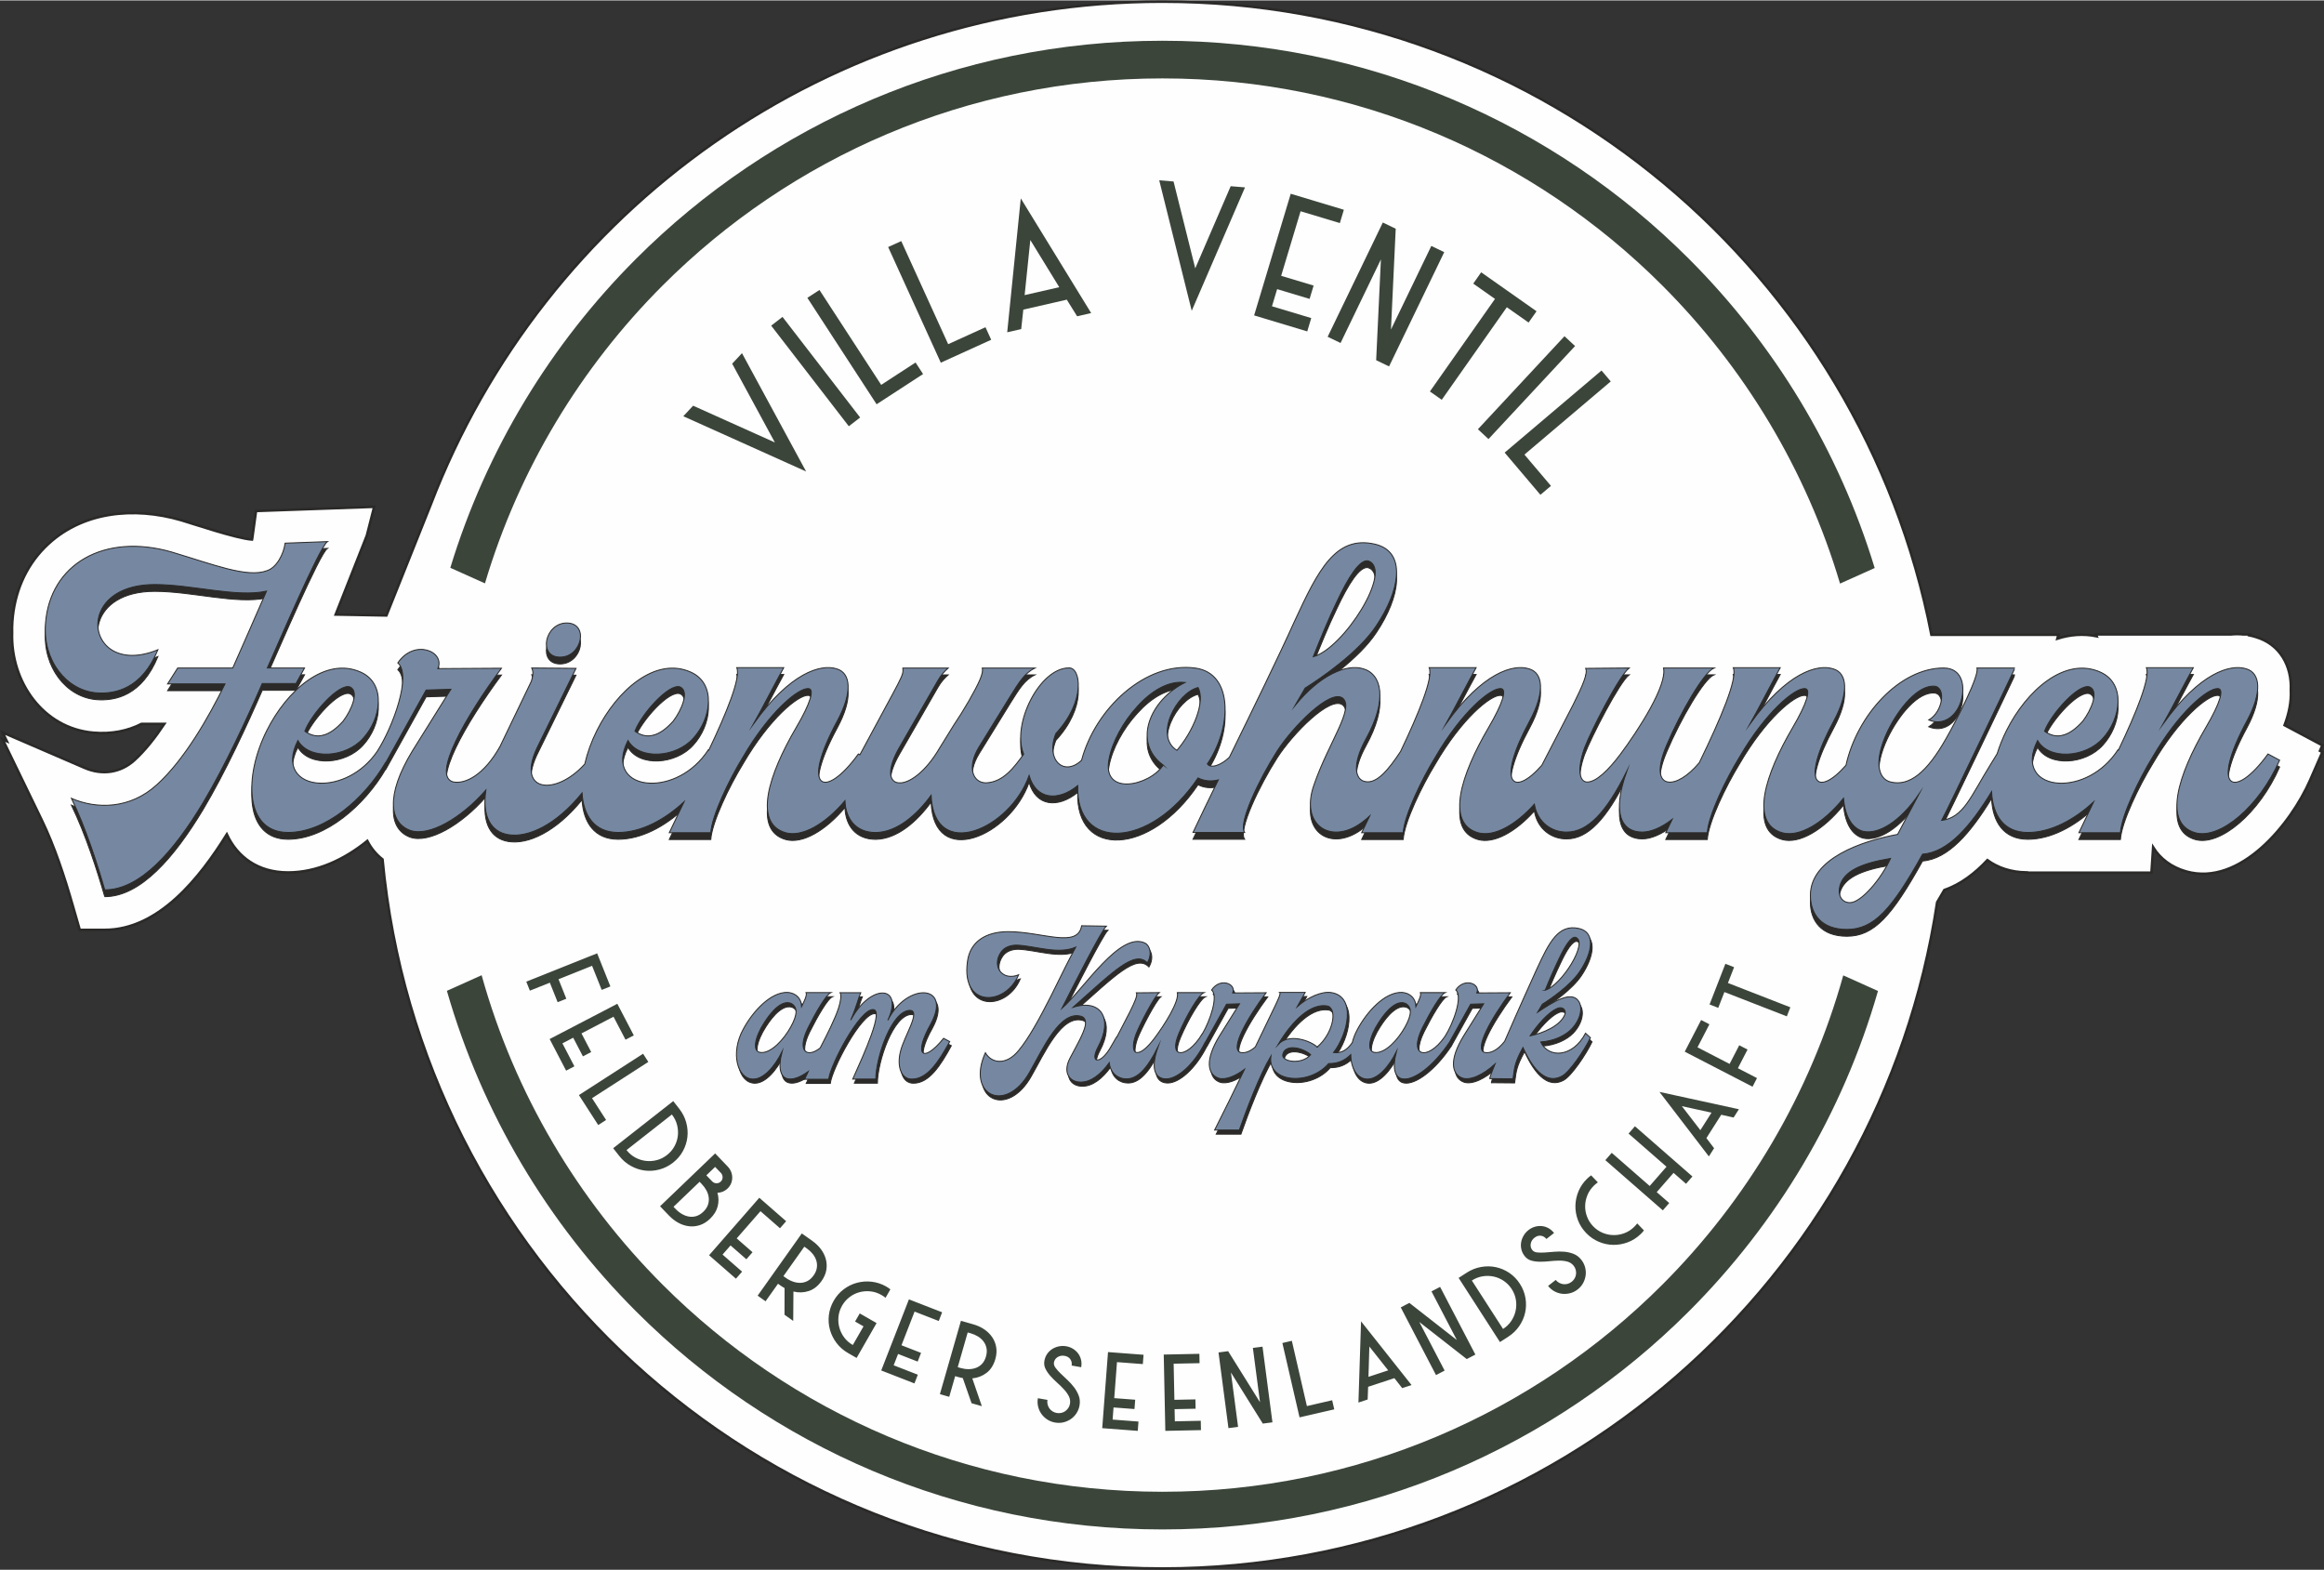 <?xml version="1.0" encoding="UTF-8"?>
<!DOCTYPE svg PUBLIC "-//W3C//DTD SVG 1.1//EN" "http://www.w3.org/Graphics/SVG/1.1/DTD/svg11.dtd">
<svg xmlns="http://www.w3.org/2000/svg" xmlns:xlink="http://www.w3.org/1999/xlink" xmlns:xodm="http://www.corel.com/coreldraw/odm/2003" xml:space="preserve" width="296" height="200" version="1.1" style="shape-rendering:geometricPrecision; text-rendering:geometricPrecision; image-rendering:optimizeQuality; fill-rule:evenodd; clip-rule:evenodd" viewBox="0 0 2165.07 1462.11">
 <rect x="0" y="0" width="2165.07" height="1462.11" fill="#333333" stroke="none"/>
 <defs>
  <style type="text/css">
   <![CDATA[
    .str0 {stroke:#2B2A29;stroke-width:2.36;stroke-miterlimit:22.926}
    .str1 {stroke:#2B2A29;stroke-width:0.9;stroke-miterlimit:22.926}
    .fil2 {fill:none}
    .fil0 {fill:#FEFEFE}
    .fil3 {fill:#3B453A}
    .fil4 {fill:#2B2A29;fill-rule:nonzero}
    .fil5 {fill:#7688A1;fill-rule:nonzero}
    .fil1 {fill:#3B453A;fill-rule:nonzero}
   ]]>
  </style>
 </defs>
 <g id="Ebene_x0020_1">
  <path class="fil0 str0" d="M1082.94 1.18c355.2,0 651.08,253.74 716.4,589.84l118.3 0 -0.98 3.6c11.64,-3.72 23.95,-4.81 36.59,-2.26l-0.71 -1.65 125.49 0c4.02,-0.41 8.08,-0.43 12.16,0l5.75 0 -0.45 0.82c1.95,0.39 3.9,0.9 5.85,1.51 22.81,6.68 33.88,27.18 32.83,49.63 0.58,10.97 -1.88,22.1 -5.83,32.57l35.21 18.77 -2.24 5.13 2.23 1.19 -11.47 26.24c-17.52,40.09 -64.84,99.25 -115.37,84.95 -14,-3.96 -24.24,-11.97 -30.8,-22.46l-1.57 23.63 -116.71 0 0.12 -0.25c-14.41,-0.25 -26.57,-4.41 -36.26,-11.45 -11.48,12.26 -24.75,22.51 -40.11,27.85 -2.16,3.79 -4.38,7.62 -6.69,11.43 -52.71,351.29 -355.75,620.66 -721.74,620.66 -379.74,0 -691.7,-290.01 -726.58,-660.63 -6.02,-4.72 -10.75,-10.57 -14.17,-17.2 -21.5,17.42 -47.02,29.36 -73.79,29.36 -28.19,0 -47.3,-14.47 -57.08,-35.51 -24.91,40.08 -63.31,88.99 -113.73,88.99l-23.3 0 -6.43 -22.39c-7.7,-26.77 -16.95,-55.17 -29.13,-80.28l-36.26 -74.82 3.91 1.69 -3.93 -8.11 76.4 33c16.15,6.98 33.22,4.78 46.38,-7.16 9.87,-8.95 19.31,-20.96 27.89,-33.82l-21.25 0c-12.97,6.61 -28.01,9.65 -44.88,8.2 -47.02,-4.04 -77.08,-47.68 -75.71,-92.94 -0.11,-3.59 -0.03,-7.18 0.23,-10.76 1.87,-26.15 11.83,-50.58 30.5,-69.23 33.57,-33.54 83.07,-37.85 126.8,-25.04 9.99,2.92 51.45,17.03 65.99,18.02 0.08,-0.33 0.15,-0.62 0.18,-0.87l3.55 -25.74 110.1 -3.9 -6.85 26.78 -29.04 73.59 47.27 0.86 41.29 -103.29c105.11,-274.01 370.64,-468.55 681.64,-468.55z"/>
  <path class="fil1" d="M556.31 887.8l0 0 12.32 30.83 -8.08 3.23 -8.97 -22.44 -31.25 12.5 7.26 18.18 -8.08 3.23 -7.27 -18.18 -18.6 7.43 -3.36 -8.4 66.03 -26.38zm18.8 47.01l0 0 15.34 29.45 -7.71 4.02 -11.17 -21.43 -29.85 15.56 9.05 17.36 -7.72 4.02 -9.05 -17.36 -10.05 5.24 11.16 21.42 -7.71 4.02 -15.34 -29.45 63.05 -32.85zm28.88 54.15l0 0 -52.45 33.8 13.09 20.3 -7.32 4.72 -17.98 -27.91 59.77 -38.52 4.89 7.61zm23.2 36.52l5.58 7.11c3.06,3.91 5.23,8.15 6.5,12.73 1.26,4.59 1.64,9.15 1.12,13.68 -0.52,4.53 -1.9,8.86 -4.14,12.99 -2.24,4.14 -5.31,7.73 -9.21,10.8 -3.91,3.06 -8.15,5.2 -12.72,6.41 -4.58,1.22 -9.13,1.54 -13.66,0.96 -4.52,-0.57 -8.86,-2.02 -13.01,-4.34 -4.15,-2.32 -7.76,-5.44 -10.82,-9.34l-5.58 -7.11 55.94 -43.89zm-43.51 45.63c2.31,2.94 5.02,5.25 8.13,6.94 3.11,1.68 6.39,2.72 9.82,3.14 3.43,0.41 6.85,0.17 10.28,-0.72 3.42,-0.89 6.6,-2.49 9.54,-4.8 2.89,-2.26 5.18,-4.96 6.89,-8.1 1.72,-3.14 2.76,-6.41 3.15,-9.81 0.38,-3.41 0.13,-6.82 -0.77,-10.25 -0.89,-3.42 -2.49,-6.6 -4.8,-9.55l-42.24 33.15zm31.24 52.34l51.32 -49.22 11.65 12.15c1.42,1.49 2.49,3.13 3.21,4.93 0.72,1.79 1.07,3.62 1.06,5.48 -0.01,1.86 -0.37,3.67 -1.08,5.41 -0.71,1.74 -1.81,3.32 -3.3,4.75 -2.64,2.53 -5.78,3.84 -9.4,3.93 1.21,4.23 1.29,8.45 0.23,12.64 -1.06,4.18 -3.44,8.05 -7.13,11.59 -2.97,2.85 -6.13,4.82 -9.48,5.91 -3.34,1.09 -6.71,1.44 -10.1,1.05 -3.39,-0.4 -6.68,-1.45 -9.85,-3.16 -3.18,-1.72 -6.11,-3.98 -8.81,-6.79l-8.32 -8.67zm43.12 -28.82l5.39 5.62c1.1,1.15 2.44,1.75 4.01,1.78 1.56,0.03 2.92,-0.5 4.08,-1.61 1.1,-1.06 1.66,-2.38 1.66,-3.98 0.01,-1.59 -0.52,-2.94 -1.57,-4.04l-5.39 -5.62 -8.18 7.85zm-30.58 29.32l2.06 2.15c1.74,1.82 3.68,3.34 5.82,4.57 2.13,1.24 4.33,2.04 6.59,2.41 2.26,0.37 4.51,0.22 6.77,-0.47 2.25,-0.68 4.43,-2.02 6.52,-4.03 2.09,-2.01 3.53,-4.15 4.31,-6.43 0.77,-2.28 1.02,-4.55 0.74,-6.82 -0.27,-2.28 -0.98,-4.48 -2.12,-6.61 -1.15,-2.13 -2.59,-4.1 -4.33,-5.92l-2.06 -2.15 -24.3 23.3zm79.92 -8.41l0 0 25.01 21.84 -5.73 6.55 -18.19 -15.89 -22.15 25.35 14.75 12.88 -5.73 6.56 -14.74 -12.88 -7.46 8.53 18.2 15.9 -5.73 6.55 -25.01 -21.84 46.78 -53.55zm39.59 33.23l9.81 6.95c3.17,2.26 5.84,4.83 8,7.72 2.16,2.89 3.69,5.98 4.58,9.28 0.88,3.3 1.03,6.68 0.45,10.15 -0.59,3.47 -2.08,6.88 -4.46,10.24 -3.36,4.73 -7.35,7.85 -11.97,9.34 -4.62,1.5 -9.35,1.65 -14.21,0.44l-0.2 27.38 -8.12 -5.76 0.06 -24.81c-1.09,-0.58 -2.11,-1.22 -3.08,-1.9 -0.96,-0.69 -1.97,-1.4 -3.03,-2.15l-11.6 16.34 -7.37 -5.24 41.14 -57.98zm-17.14 39.78l2.43 1.72c2.06,1.46 4.25,2.59 6.57,3.4 2.33,0.81 4.64,1.19 6.93,1.13 2.29,-0.06 4.48,-0.64 6.56,-1.73 2.09,-1.1 3.97,-2.83 5.65,-5.19 1.68,-2.37 2.68,-4.74 3.02,-7.13 0.33,-2.38 0.15,-4.66 -0.55,-6.84 -0.7,-2.18 -1.81,-4.21 -3.33,-6.09 -1.52,-1.87 -3.31,-3.54 -5.37,-5l-2.43 -1.72 -19.48 27.45zm95.86 9.74c1.33,0.76 2.59,1.61 3.8,2.57l-4.49 7.85c-1.21,-0.96 -2.48,-1.82 -3.81,-2.58 -3.24,-1.86 -6.62,-2.98 -10.14,-3.37 -3.52,-0.38 -6.93,-0.14 -10.25,0.73 -3.31,0.87 -6.4,2.38 -9.25,4.53 -2.86,2.14 -5.2,4.8 -7.02,7.98 -1.86,3.25 -2.99,6.63 -3.37,10.14 -0.39,3.52 -0.13,6.95 0.77,10.28 0.91,3.33 2.41,6.42 4.53,9.26 2.11,2.84 4.79,5.18 8.03,7.04l9.97 -17.38 -7.85 -4.5 4.33 -7.55 15.69 9 -18.61 32.48 -7.85 -4.5c-4.31,-2.46 -7.89,-5.57 -10.76,-9.32 -2.86,-3.76 -4.92,-7.84 -6.17,-12.25 -1.26,-4.42 -1.61,-8.98 -1.07,-13.68 0.54,-4.71 2.04,-9.21 4.51,-13.52 2.47,-4.3 5.59,-7.87 9.38,-10.72 3.78,-2.85 7.91,-4.86 12.37,-6.04 4.46,-1.18 9.04,-1.51 13.75,-0.96 4.7,0.54 9.21,2.04 13.51,4.51zm21.08 11.9l0 0 30.94 12.05 -3.15 8.11 -22.52 -8.77 -12.21 31.37 18.24 7.1 -3.16 8.11 -18.24 -7.1 -4.12 10.56 22.52 8.77 -3.16 8.11 -30.94 -12.06 25.8 -66.25zm48.46 19.96l11.55 3.32c3.75,1.07 7.12,2.61 10.11,4.62 3,2.01 5.46,4.43 7.39,7.24 1.94,2.82 3.2,5.96 3.79,9.43 0.6,3.46 0.33,7.18 -0.81,11.14 -1.6,5.58 -4.33,9.84 -8.19,12.78 -3.86,2.94 -8.28,4.65 -13.27,5.13l8.9 25.89 -9.58 -2.74 -8.17 -23.43c-1.22,-0.19 -2.39,-0.45 -3.53,-0.77 -1.14,-0.33 -2.33,-0.67 -3.58,-1.03l-5.52 19.26 -8.7 -2.49 19.61 -68.35zm-2.99 43.22l2.86 0.82c2.43,0.69 4.87,1.04 7.33,1.03 2.47,-0.01 4.77,-0.42 6.91,-1.24 2.14,-0.81 4.01,-2.08 5.62,-3.81 1.6,-1.72 2.8,-3.98 3.6,-6.76 0.8,-2.79 0.97,-5.36 0.49,-7.73 -0.47,-2.35 -1.4,-4.45 -2.78,-6.27 -1.39,-1.83 -3.11,-3.37 -5.16,-4.64 -2.06,-1.26 -4.3,-2.25 -6.73,-2.94l-2.86 -0.82 -9.28 32.36zm113.47 35.68c-0.46,2.63 -1.4,5.04 -2.83,7.23 -1.43,2.2 -3.18,4 -5.24,5.43 -2.07,1.42 -4.36,2.43 -6.87,3.04 -2.51,0.61 -5.11,0.68 -7.82,0.21 -2.71,-0.47 -5.14,-1.42 -7.29,-2.84 -2.16,-1.42 -3.97,-3.15 -5.43,-5.18 -1.47,-2.04 -2.51,-4.33 -3.11,-6.88 -0.6,-2.54 -0.67,-5.13 -0.22,-7.76l8.92 1.55c-0.25,1.43 -0.21,2.83 0.13,4.2 0.35,1.38 0.91,2.62 1.68,3.72 0.78,1.11 1.76,2.03 2.95,2.78 1.18,0.75 2.49,1.25 3.92,1.5 1.43,0.25 2.83,0.22 4.2,-0.08 1.37,-0.31 2.61,-0.85 3.71,-1.62 1.1,-0.78 2.05,-1.76 2.83,-2.94 0.79,-1.18 1.31,-2.48 1.56,-3.91 0.43,-2.48 0.08,-4.83 -1.04,-7.04 -1.13,-2.21 -2.66,-4.35 -4.58,-6.43 -1.92,-2.08 -4.04,-4.15 -6.36,-6.22 -2.31,-2.07 -4.42,-4.18 -6.33,-6.34 -1.91,-2.15 -3.42,-4.37 -4.54,-6.65 -1.11,-2.29 -1.44,-4.75 -0.98,-7.38 0.42,-2.41 1.28,-4.54 2.57,-6.41 1.29,-1.87 2.88,-3.39 4.75,-4.58 1.87,-1.18 3.93,-2 6.18,-2.47 2.25,-0.46 4.54,-0.48 6.87,-0.08 2.33,0.41 4.44,1.2 6.33,2.38 1.88,1.18 3.47,2.64 4.76,4.37 1.28,1.74 2.18,3.7 2.69,5.88 0.52,2.18 0.56,4.47 0.14,6.88l-8.91 -1.55c0.38,-2.18 -0.02,-4.13 -1.19,-5.85 -1.17,-1.71 -2.96,-2.78 -5.37,-3.2 -2.41,-0.42 -4.56,-0.04 -6.47,1.14 -1.91,1.18 -3.06,2.86 -3.44,5.04 -0.27,1.58 0.2,3.21 1.42,4.9 1.21,1.68 2.8,3.47 4.76,5.36 1.95,1.89 4.08,3.9 6.38,6.05 2.3,2.14 4.38,4.44 6.24,6.89 1.86,2.46 3.3,5.07 4.33,7.85 1.03,2.77 1.26,5.77 0.7,9.01zm26.53 -49.75l0 0 33.11 2.51 -0.66 8.68 -24.09 -1.83 -2.55 33.56 19.52 1.48 -0.66 8.68 -19.52 -1.48 -0.86 11.3 24.09 1.83 -0.66 8.68 -33.11 -2.52 5.39 -70.89zm51.92 2.32l0 0 33.2 -0.69 0.18 8.7 -24.15 0.5 0.7 33.65 19.57 -0.4 0.18 8.7 -19.57 0.4 0.24 11.34 24.15 -0.51 0.18 8.7 -33.2 0.69 -1.48 -71.08zm83.04 -6.18l8.97 -1.17 9.26 70.49 -8.97 1.18 -29.7 -47.6 6.65 50.63 -8.96 1.17 -9.26 -70.49 8.96 -1.18 29.7 47.6 -6.65 -50.63 0 0zm36.3 -6.63l0 0 14.03 60.8 23.54 -5.43 1.96 8.48 -32.35 7.47 -15.99 -69.28 8.81 -2.04zm64.48 -18.15l47.04 59.36 -8.7 2.87 -7.28 -9.3 -24.47 8.06 -0.44 11.84 -8.59 2.83 2.44 -75.66 0 0zm25.29 45.67l-17.55 -22.18 -0.83 28.23 18.38 -6.05 0 0zm40.33 -73.58l8.02 -4.18 32.86 63.06 -8.03 4.18 -44.2 -34.55 23.59 45.29 -8.02 4.18 -32.85 -63.06 8.02 -4.18 44.21 34.55 -23.6 -45.29 0 0zm25.28 -12.55l7.6 -4.9c4.17,-2.68 8.6,-4.45 13.28,-5.28 4.68,-0.84 9.25,-0.79 13.72,0.15 4.46,0.94 8.65,2.71 12.56,5.32 3.9,2.62 7.2,6.01 9.89,10.18 2.68,4.17 4.42,8.59 5.21,13.26 0.78,4.67 0.68,9.23 -0.31,13.68 -0.99,4.45 -2.84,8.64 -5.54,12.56 -2.69,3.91 -6.13,7.21 -10.3,9.9l-7.6 4.9 -38.51 -59.77zm41.4 47.56c3.14,-2.03 5.7,-4.51 7.66,-7.46 1.96,-2.94 3.31,-6.1 4.04,-9.48 0.73,-3.37 0.81,-6.81 0.24,-10.3 -0.57,-3.49 -1.87,-6.81 -3.9,-9.95 -1.98,-3.08 -4.46,-5.62 -7.42,-7.62 -2.97,-1.99 -6.13,-3.34 -9.48,-4.03 -3.36,-0.7 -6.78,-0.77 -10.27,-0.2 -3.49,0.58 -6.81,1.87 -9.96,3.9l29.09 45.14zm72.93 -64.41c1.65,2.1 2.82,4.42 3.49,6.95 0.67,2.52 0.84,5.03 0.52,7.52 -0.33,2.49 -1.11,4.87 -2.33,7.14 -1.23,2.27 -2.92,4.26 -5.08,5.95 -2.17,1.7 -4.49,2.87 -6.99,3.52 -2.5,0.65 -5,0.84 -7.49,0.56 -2.5,-0.27 -4.89,-1.04 -7.19,-2.29 -2.29,-1.26 -4.26,-2.93 -5.91,-5.04l7.11 -5.58c0.9,1.14 1.97,2.04 3.22,2.71 1.26,0.67 2.55,1.08 3.89,1.25 1.34,0.16 2.68,0.05 4.04,-0.33 1.35,-0.38 2.59,-1.02 3.73,-1.92 1.14,-0.89 2.06,-1.95 2.75,-3.17 0.69,-1.22 1.12,-2.5 1.28,-3.84 0.16,-1.34 0.07,-2.7 -0.28,-4.07 -0.35,-1.38 -0.98,-2.64 -1.87,-3.78 -1.56,-1.98 -3.53,-3.29 -5.93,-3.93 -2.39,-0.64 -5.01,-0.95 -7.84,-0.91 -2.83,0.04 -5.79,0.23 -8.87,0.56 -3.09,0.34 -6.07,0.49 -8.95,0.47 -2.88,-0.02 -5.54,-0.38 -7.98,-1.08 -2.45,-0.71 -4.49,-2.11 -6.14,-4.21 -1.51,-1.92 -2.52,-3.99 -3.04,-6.2 -0.53,-2.21 -0.6,-4.41 -0.23,-6.59 0.37,-2.18 1.14,-4.27 2.31,-6.25 1.16,-1.98 2.67,-3.7 4.53,-5.16 1.86,-1.46 3.86,-2.49 6,-3.11 2.14,-0.61 4.29,-0.81 6.44,-0.6 2.15,0.2 4.2,0.84 6.17,1.92 1.96,1.08 3.69,2.58 5.2,4.5l-7.11 5.59c-1.37,-1.74 -3.08,-2.75 -5.14,-3.03 -2.06,-0.28 -4.05,0.34 -5.97,1.85 -1.93,1.51 -3.09,3.36 -3.49,5.57 -0.4,2.21 0.08,4.18 1.45,5.93 0.98,1.26 2.51,2 4.58,2.22 2.07,0.22 4.45,0.24 7.17,0.05 2.71,-0.19 5.64,-0.42 8.77,-0.69 3.13,-0.28 6.23,-0.29 9.3,-0.02 3.06,0.26 5.97,0.94 8.72,2.03 2.75,1.09 5.14,2.93 7.16,5.51zm5.57 -75.77c1.11,-1.06 2.29,-2.04 3.55,-2.93l6.26 6.53c-1.26,0.89 -2.44,1.87 -3.55,2.92 -2.69,2.59 -4.73,5.52 -6.09,8.78 -1.36,3.27 -2.1,6.61 -2.19,10.04 -0.1,3.43 0.47,6.81 1.73,10.16 1.25,3.34 3.14,6.34 5.68,8.98 2.59,2.7 5.52,4.74 8.78,6.1 3.27,1.36 6.62,2.08 10.08,2.15 3.45,0.08 6.84,-0.5 10.16,-1.73 3.31,-1.22 6.32,-3.13 9.02,-5.72 1.11,-1.06 2.13,-2.2 3.07,-3.42l6.26 6.53c-0.94,1.22 -1.96,2.36 -3.07,3.42 -3.58,3.43 -7.58,5.98 -12.02,7.64 -4.43,1.66 -8.96,2.46 -13.57,2.39 -4.62,-0.07 -9.12,-1.04 -13.51,-2.92 -4.38,-1.87 -8.29,-4.59 -11.73,-8.18 -3.43,-3.58 -5.98,-7.58 -7.64,-12.02 -1.66,-4.43 -2.43,-8.96 -2.31,-13.57 0.12,-4.61 1.11,-9.1 2.95,-13.46 1.85,-4.36 4.56,-8.26 8.14,-11.69zm38.41 -41.84l5.95 -6.81 53.55 46.77 -5.95 6.82 -11.64 -10.17 -15.67 17.93 11.64 10.17 -5.95 6.81 -53.55 -46.77 5.95 -6.81 35.36 30.88 15.66 -17.94 -35.35 -30.88 0 0zm28.78 -38.83l74.01 16.15 -4.92 7.72 -11.52 -2.58 -13.83 21.74 7.16 9.44 -4.86 7.63 -46.04 -60.1 0 0zm48.5 19.33l-27.63 -6.05 17.25 22.37 10.38 -16.32 0 0zm-24.94 -56.82l0 0 15.25 -29.49 7.73 3.99 -11.1 21.46 29.91 15.46 8.99 -17.39 7.73 4 -9 17.39 17.8 9.2 -4.15 8.04 -63.16 -32.66zm31.22 -40.83l-8.11 -3.15 14.75 -37.88 8.11 3.16 -5.73 14.72 58.14 22.65 -3.28 8.43 -58.15 -22.65 -5.73 14.72 0 0z"/>
  <circle class="fil2" cx="1083.92" cy="703.51" r="682.65"/>
  <circle class="fil2" cx="1082.94" cy="731.06" r="695.77"/>
  <polygon class="fil1" points="682.11,338.46 691.24,328.65 750.98,438.88 636.56,387.41 645.72,377.6 721.89,411.84 682.11,338.46 "/>
  <polygon id="_1" class="fil1" points="718.45,303.01 729,294.86 801.32,388.58 790.77,396.73 718.45,303.01 "/>
  <polygon id="_2" class="fil1" points="752.15,277.1 763.42,269.78 820.93,358.18 852.95,337.35 859.94,348.1 816.65,376.25 752.15,277.1 "/>
  <polygon id="_3" class="fil1" points="827.42,229.77 839.62,224.22 883.34,320.28 918.09,304.47 923.41,316.16 876.46,337.51 827.42,229.77 "/>
  <path id="_4" class="fil1" d="M1003.46 294.28l0 0 -9.62 -15.47 -40.51 9.27 -1.96 18.14 -13.04 2.97 12.65 -124.75 65.56 106.84 -13.08 3zm-48.89 -19.72l0 0 32.26 -7.38 -26.97 -43.95 -5.29 51.33z"/>
  <polygon id="_5" class="fil1" points="1146.52,173.1 1159.87,174.19 1110.23,289.16 1079.95,167.58 1093.3,168.7 1113.51,249.62 1146.52,173.1 "/>
  <polygon id="_6" class="fil1" points="1202.46,180.14 1251.96,195.04 1248.23,207.44 1211.64,196.44 1193.55,256.59 1223.79,265.68 1220.03,278.08 1189.79,268.99 1184.99,284.96 1221.58,295.96 1217.85,308.37 1168.35,293.47 1202.46,180.14 "/>
  <polygon id="_7" class="fil1" points="1333.44,228.74 1345.46,234.54 1294.07,340.99 1282.05,335.2 1286.47,241.29 1248.88,319.17 1236.86,313.38 1288.25,206.92 1300.27,212.71 1295.85,306.63 1333.44,228.74 "/>
  <polygon id="_8" class="fil1" points="1403.78,285.86 1343.15,372.09 1332.12,364.34 1392.75,278.1 1372.49,263.84 1379.88,253.31 1431.45,289.6 1424.06,300.12 1403.78,285.86 "/>
  <polygon id="_9" class="fil1" points="1457.49,312.86 1467.35,322.02 1386.69,408.68 1376.84,399.52 1457.49,312.86 "/>
  <polygon id="_10" class="fil1" points="1491.99,344.81 1500.6,354.97 1420.18,423.14 1444.89,452.29 1435.07,460.61 1401.75,421.3 1491.99,344.81 "/>
  <path class="fil3" d="M1082.97 37.57c191.49,0 364.87,77.62 490.36,203.12 79.4,79.39 139.62,177.95 173.15,288.13l-32.28 14.5c-31.57,-106.33 -89.28,-201.42 -165.68,-277.82 -119.14,-119.14 -283.74,-192.84 -465.55,-192.84 -181.82,0 -346.41,73.7 -465.56,192.84 -76.35,76.35 -134.03,171.37 -165.62,277.62l-32.28 -14.5c33.55,-110.1 93.75,-208.59 173.09,-287.93 125.49,-125.5 298.87,-203.12 490.37,-203.12zm666.59 885.31c-32.86,114.39 -94.34,216.66 -176.23,298.54 -125.49,125.5 -298.87,203.12 -490.36,203.12 -191.5,0 -364.88,-77.62 -490.37,-203.12 -81.92,-81.91 -143.42,-184.24 -176.27,-298.68l32.36 -14.54c30.83,110.61 89.8,209.49 168.72,288.41 119.15,119.14 283.74,192.84 465.56,192.84 181.81,0 346.41,-73.7 465.55,-192.84 78.89,-78.89 137.84,-177.71 168.68,-288.27l32.36 14.54z"/>
  <g id="_1996808535776">
   <path class="fil4 str1" d="M1920.75 691.17c-5.12,1.09 -10.54,0 -16.02,-3.97 5.84,-15.9 31.98,-45.17 42.16,-41.19 8.67,3.97 1.45,21.32 -6.5,31.8 -5.84,6.5 -12.41,11.92 -19.64,13.36zm-197.31 155.76c-7.94,0 -11.56,-7.23 -9.39,-15.54 3.61,-13.37 18.73,-20.96 47.22,-25.66 -8.74,19.15 -27.4,41.2 -37.83,41.2zm-500.01 -229.11c6.51,-16.26 14.1,-35.05 22.04,-51.38 10.49,-22.4 21.33,-39.75 29.22,-37.94 23.67,8.31 -23.07,81.73 -51.26,89.32zm-127.02 87.21c-21.44,-13.37 -0.36,-53.48 19.7,-58.54 7.22,13.37 -4.76,41.19 -19.7,58.54zm-12.77 13.73c-12.28,19.21 -57.57,29.63 -50.41,-5.78 2.9,-15.54 12.95,-34.33 26.26,-48.79 12.95,-14.45 28.85,-24.21 44.57,-22.4 -32.34,15.9 -49.63,55.65 -20.42,76.97zm-476.1 -27.59c-5.12,1.09 -10.54,0 -16.02,-3.97 5.84,-15.9 31.98,-45.17 42.16,-41.19 8.67,3.97 1.45,21.32 -6.5,31.8 -5.84,6.5 -12.41,11.92 -19.64,13.36zm-85.76 -72.99c20.59,0 27.1,-31.8 6.14,-31.8 -20.23,0 -27.1,31.8 -6.14,31.8zm-221.76 72.99c-5.12,1.09 -10.54,0 -16.02,-3.97 5.84,-15.9 31.98,-45.17 42.16,-41.19 8.67,3.97 1.44,21.32 -6.51,31.8 -5.84,6.5 -12.4,11.92 -19.63,13.36zm-31.62 90.35c34.96,0 71.14,-31.48 90.83,-65.2l0.17 0.09 37.58 -67.58 23.07 -0.71 -35.65 57.09c-26.02,42.64 -20.96,67.58 -2.17,74.44 17.54,5.94 47.38,-11.3 70.4,-37.58 -3.6,24.45 4.65,38.84 20.78,41.5 18.39,3.11 44.6,-8.9 68.83,-38.81 1.27,21.17 11.59,36.76 33.68,36.76 21.33,0 43.12,-11.72 61.34,-28.52l-13.76 28.76 38.67 0c1.08,-16.26 17.34,-49.87 29.99,-70.47 24.58,-42.22 51.32,-64.2 60.71,-63.84 6.39,0 2.17,13.67 -11.2,36.44 -25.66,43.66 -40.11,89.2 -9.76,97.87 15.49,4.36 37.07,-8.15 55.27,-29.81 0.58,16.81 10.01,29.63 28.63,29.63 20.24,-0.3 38.67,-16.93 51.62,-34.69 2.53,62.58 73.6,31.86 91.3,-18.43 6.34,22.18 26.37,24.67 45.31,9.42 -2.07,61.09 67.25,59.43 112.07,-7.19 5.46,2.94 12.18,3.49 18.88,1.88 -9.19,18.83 -17.42,35.81 -23.58,48.95l48.06 0c-6.14,-8.67 13.73,-49.87 30.36,-75.89 14.45,-22.46 49.5,-58.24 61.07,-49.21 11.2,9.4 -13.37,41.62 -26.74,80.65 -13.74,38.31 16.98,57.46 46.55,33.61 1.78,-1.37 3.55,-2.88 5.29,-4.52l-7.45 15.6 38.66 0c1.09,-16.26 17.35,-49.87 29.99,-70.47 24.57,-42.22 51.32,-64.2 60.71,-63.84 6.39,0 2.17,13.67 -11.2,36.44 -25.65,43.66 -40.11,89.2 -9.76,97.87 14.71,4.14 34.89,-6.93 52.48,-26.59 2.89,17.24 16.52,26.22 30.16,25.99 19.45,0 36.8,-18.07 55.95,-56.74 -14.46,40.47 -4.34,56.74 14.39,56.74 8.09,0 17.81,-4.13 27.89,-11.86l-5.96 12.46 38.66 0c1.09,-16.26 17.35,-49.87 29.99,-70.47 24.58,-42.22 51.32,-64.2 60.71,-63.84 6.39,0 2.17,13.67 -11.2,36.44 -25.65,43.66 -40.11,89.2 -9.76,97.87 16.04,4.51 38.59,-9.05 57.18,-32.13 1.52,18.07 8.58,28.16 18.23,30.81 13.97,3.25 34.33,-8.68 52.1,-34.76l-19.94 37.65c-33.24,6.14 -81.24,22.4 -81.24,56.73 0,17.34 10.12,31.8 33.96,31.8 25.12,0 41.8,-18.43 70.53,-70.1 23.97,-1.86 44.77,-26.24 64.31,-58.27 0.93,21.81 11.22,38.03 33.74,38.03 21.33,0 43.12,-11.72 61.34,-28.52l-13.76 28.76 38.67 0c1.08,-16.26 17.34,-49.87 29.99,-70.47 24.58,-42.22 51.32,-64.2 60.71,-63.84 6.38,0 2.17,13.67 -11.2,36.44 -25.66,43.66 -40.11,89.2 -9.76,97.87 23.13,6.51 59.81,-24.57 78.6,-67.58l-10.84 -5.78c-31.08,43.01 -54.75,33.97 -19.52,-31.01 14.1,-26.32 12.65,-44.39 -0.71,-48.31 -14.82,-4.69 -43.19,3.56 -77.16,50.83 4.34,-7.59 22.05,-41.49 27.83,-51.91l-43.73 0c3.94,9.15 -9.45,41.92 -26.05,76.82l-0.39 -0.33c-14.4,22.1 -36.8,31.86 -54.56,31.13 -19.64,-0.72 -33.01,-14.87 -20.36,-39.75 10.54,18.38 44.69,16.15 60.89,-2.16 16.56,-18.07 21.62,-50.6 -2.11,-61.44 -33.37,-15.17 -69.26,17.35 -87.69,54.21 -3.56,7.07 -6.5,14.39 -8.75,21.68 -2.19,3.48 -4.25,6.83 -6.19,10.06 -18.79,30.35 -24.93,49.21 -45.53,52.1 4.33,-7.65 69.02,-143.1 68.3,-142.02l-35.41 0c2.52,6.51 -18.44,47.7 -28.56,65.35 -18.12,32.16 -34.44,45.17 -51.91,40.83 -11.99,-2.89 -15.6,-19.87 -2.89,-46.98 10.54,-21.98 28.67,-43.66 43.96,-42.22 10.48,1.09 7.95,23.49 -5.48,31.44 13.8,5.72 25,-3.61 29.33,-15.53 5.07,-13.38 3.26,-32.89 -15.53,-32.89 -40.56,0 -80.52,43.46 -90.93,90.58 -26.62,30.4 -43.23,17.55 -11.22,-41.49 14.09,-26.32 12.65,-44.39 -0.72,-48.31 -14.82,-4.69 -43.19,3.56 -77.16,50.83 4.34,-7.59 22.05,-41.49 27.83,-51.91l-43.73 0c4.34,10.06 -12.28,48.66 -31.08,87.27l-0.6 1.28c-10.98,13.03 -21.91,19.08 -28.97,17.99 -8.31,-1.08 -10.83,-12.29 -1.44,-34.33 13.01,-30.72 34.69,-67.94 44.08,-71.91l-46.97 0c3.61,15.9 -23.07,57.46 -40.36,80.58 -11.2,14.82 -22.4,25.66 -30.71,25.66 -7.59,0 -9.4,-12.29 -2.53,-31.8 6.14,-16.26 32.52,-67.58 41.56,-74.44l-40.48 0.36c2.17,4.34 -2.53,15.54 -11.56,33.61l-29.15 56.37 -0.12 0.26c-26.61,30.38 -43.21,17.52 -11.2,-41.51 14.09,-26.32 12.64,-44.39 -0.73,-48.31 -14.81,-4.69 -43.18,3.56 -77.15,50.83 4.34,-7.59 22.04,-41.49 27.83,-51.91l-43.73 0c3.99,9.25 -9.76,42.67 -26.62,78.02 -11.18,17.01 -22.03,30.1 -32.64,28.16 -9.7,-1.45 -12.95,-15.54 0.36,-39.75 20.42,-36.92 14.69,-60.35 -2.53,-65.41 -15.48,-4.7 -40.05,5.42 -63.54,34.27l9.39 -16.26c14.46,-8.97 50.23,-33.55 66.38,-58.12 21.86,-32.59 28.72,-69.08 -1.45,-76.01 -36.38,-8.31 -52.64,23.91 -74.68,71.67 -14.98,33.32 -39.23,82.81 -60.76,126.84 -8.17,8.02 -17.83,10.62 -20.55,6.27 22.77,-33.61 24.57,-84.2 -10.9,-89.26 -46.47,-6.57 -93.47,37.59 -106.28,85.83 -16.4,15.63 -33.82,-0.38 -23.93,-24.94 28.18,-30.36 23.12,-61.43 12.28,-61.07 -27.46,-0.24 -53.84,52.88 -42.28,80.34 -8.67,11.93 -18.79,26.02 -34.99,26.74 -12.65,0 -18.07,-14.81 -6.51,-33.6l29.22 -47.34c7.95,-12.65 13.01,-21.32 22.76,-26.02l-49.09 0c0.73,2.17 0,5.78 -2.16,10.84 -4.34,10.12 -14.82,28.19 -24.58,42.64l-12.95 20.96c-13,22.41 -28.48,33.25 -37.88,32.52 -9.03,-0.36 -11.92,-11.92 0.72,-33.6l35.36 -61.43c3.25,-5.79 6.87,-9.4 9.76,-11.93l-42.23 0c0.7,7.64 0.05,5.95 -40.05,80.78l-1.38 -0.74c-31.08,43.01 -54.75,33.97 -19.52,-31.01 14.1,-26.32 12.65,-44.39 -0.72,-48.31 -14.81,-4.69 -43.18,3.56 -77.15,50.83 4.34,-7.59 22.05,-41.49 27.83,-51.91l-43.73 0c3.95,9.15 -9.45,41.92 -26.05,76.82l-0.39 -0.33c-14.39,22.1 -36.8,31.86 -54.57,31.13 -19.63,-0.72 -33,-14.87 -20.35,-39.75 10.54,18.38 44.69,16.15 60.89,-2.16 16.56,-18.07 21.62,-50.6 -2.11,-61.44 -33.37,-15.17 -69.26,17.35 -87.69,54.21 -5.12,10.17 -8.96,20.86 -11.32,31.24 -27.57,30.77 -66.01,26.46 -42.89,-18.29l34.69 -70.77 -41.19 -0.36c1.81,3.97 1.08,7.22 -0.36,12.29l-27.77 57.76c-0.53,1.1 -1.04,2.19 -1.55,3.28l-0.02 -0.03c-14.81,26.38 -32.16,35.05 -43.36,32.88 -20.6,-5.06 11.56,-61.07 44.81,-105.94l-59.26 0.36c7.1,-15.9 -21.74,-28.19 -37.29,-5.36 13.15,11.41 -4.52,59.71 -19.27,82.57 -14.42,20.96 -36.16,30.22 -53.48,29.51 -19.63,-0.72 -33,-14.87 -20.36,-39.75 10.54,18.38 44.69,16.15 60.89,-2.16 16.56,-18.07 21.63,-50.6 -2.1,-61.44 -33.37,-15.17 -69.27,17.35 -87.7,54.21 -21.62,43 -20.53,95.04 19.82,95.04zm-170.81 53.48c33.25,0 64.69,-36.5 91.43,-80.89 20.96,-35.05 41.56,-79.92 55.29,-111.36l31.43 0 7.96 -14.45 -34.7 0c9.76,-21.62 48.79,-113.05 56.02,-117.75l-39.39 1.45c-1.45,10.48 -7.95,22.76 -16.98,25.66 -18.44,6.86 -49.87,-5.79 -88.54,-17.35 -62.88,-18.19 -113.77,11.08 -117.75,66.79 -2.53,33.97 19.16,61.8 47.28,64.33 18.07,1.44 42.64,-3.98 57.46,-40.11 -40.48,16.62 -61.79,-9.4 -54.57,-32.53 4.7,-14.88 20.96,-28.25 51.68,-28.25 34.69,0 76.25,12.29 104.07,6.15 -10.84,24.63 -27.1,62.21 -31.44,71.61l-51.31 0 -9.4 14.81 53.48 0c-15.17,31.08 -37.94,70.89 -63.6,94.02 -24.93,22.77 -56.01,22.77 -79.44,12.65 13.31,27.46 24.16,61.37 31.02,85.22z"/>
   <path class="fil5 str1" d="M1920.75 684.83c-5.11,1.09 -10.54,0 -16.02,-3.97 5.85,-15.9 31.99,-45.17 42.17,-41.2 8.67,3.98 1.44,21.33 -6.51,31.81 -5.84,6.5 -12.41,11.92 -19.64,13.36zm-197.3 155.76c-7.95,0 -11.56,-7.23 -9.4,-15.55 3.61,-13.37 18.73,-20.95 47.22,-25.65 -8.73,19.15 -27.4,41.2 -37.82,41.2zm-500.01 -229.11c6.5,-16.26 14.09,-35.06 22.04,-51.38 10.48,-22.4 21.32,-39.75 29.21,-37.94 23.67,8.31 -23.07,81.73 -51.25,89.32zm-127.02 87.21c-21.44,-13.37 -0.37,-53.49 19.69,-58.54 7.23,13.37 -4.76,41.19 -19.69,58.54zm-12.77 13.73c-12.29,19.21 -57.58,29.63 -50.41,-5.78 2.89,-15.54 12.95,-34.33 26.26,-48.79 12.94,-14.45 28.85,-24.21 44.56,-22.4 -32.34,15.9 -49.62,55.65 -20.41,76.97zm-476.11 -27.59c-5.11,1.09 -10.54,0 -16.02,-3.97 5.85,-15.9 31.99,-45.17 42.16,-41.2 8.68,3.98 1.45,21.33 -6.5,31.81 -5.84,6.5 -12.41,11.92 -19.64,13.36zm-85.76 -72.99c20.6,0 27.1,-31.8 6.14,-31.8 -20.23,0 -27.1,31.8 -6.14,31.8zm-221.76 72.99c-5.12,1.09 -10.54,0 -16.02,-3.97 5.84,-15.9 31.98,-45.17 42.16,-41.2 8.67,3.98 1.44,21.33 -6.5,31.81 -5.84,6.5 -12.41,11.92 -19.64,13.36zm-31.62 90.35c34.96,0 71.14,-31.48 90.83,-65.2l0.18 0.09 37.58 -67.58 23.07 -0.72 -35.66 57.1c-26.02,42.64 -20.96,67.57 -2.17,74.44 17.55,5.94 47.38,-11.31 70.4,-37.58 -3.59,24.45 4.66,38.84 20.79,41.5 18.38,3.11 44.59,-8.9 68.82,-38.81 1.28,21.17 11.6,36.76 33.68,36.76 21.34,0 43.12,-11.72 61.34,-28.52l-13.75 28.76 38.66 0c1.09,-16.27 17.35,-49.87 29.99,-70.47 24.58,-42.22 51.32,-64.2 60.71,-63.84 6.39,0 2.17,13.67 -11.2,36.44 -25.65,43.66 -40.11,89.19 -9.76,97.87 15.5,4.35 37.07,-8.15 55.28,-29.81 0.58,16.81 10,29.63 28.62,29.63 20.24,-0.3 38.67,-16.93 51.62,-34.69 2.53,62.57 73.6,31.86 91.3,-18.43 6.34,22.18 26.38,24.67 45.31,9.42 -2.07,61.08 67.25,59.43 112.07,-7.2 5.47,2.95 12.18,3.5 18.88,1.89 -9.19,18.83 -17.41,35.81 -23.58,48.95l48.06 0c-6.14,-8.67 13.73,-49.87 30.36,-75.89 14.45,-22.47 49.51,-58.24 61.07,-49.21 11.2,9.4 -13.37,41.62 -26.74,80.65 -13.73,38.3 16.98,57.46 46.55,33.61 1.79,-1.37 3.55,-2.88 5.3,-4.52l-7.46 15.6 38.66 0c1.09,-16.27 17.35,-49.87 30,-70.47 24.57,-42.22 51.31,-64.2 60.71,-63.84 6.38,0 2.17,13.67 -11.21,36.44 -25.65,43.66 -40.11,89.19 -9.75,97.87 14.7,4.13 34.89,-6.93 52.47,-26.59 2.9,17.24 16.53,26.22 30.16,25.98 19.46,0 36.8,-18.06 55.95,-56.73 -14.45,40.47 -4.33,56.73 14.39,56.73 8.09,0 17.81,-4.12 27.89,-11.85l-5.96 12.46 38.66 0c1.09,-16.27 17.35,-49.87 30,-70.47 24.57,-42.22 51.31,-64.2 60.71,-63.84 6.38,0 2.17,13.67 -11.21,36.44 -25.65,43.66 -40.1,89.19 -9.75,97.87 16.04,4.51 38.59,-9.05 57.17,-32.13 1.53,18.06 8.58,28.16 18.23,30.81 13.98,3.25 34.34,-8.68 52.1,-34.76l-19.93 37.64c-33.25,6.15 -81.25,22.41 -81.25,56.74 0,17.34 10.12,31.8 33.97,31.8 25.11,0 41.8,-18.43 70.52,-70.11 23.97,-1.85 44.78,-26.23 64.31,-58.26 0.93,21.81 11.22,38.03 33.75,38.03 21.33,0 43.11,-11.72 61.33,-28.52l-13.75 28.76 38.66 0c1.09,-16.27 17.35,-49.87 29.99,-70.47 24.58,-42.22 51.32,-64.2 60.72,-63.84 6.38,0 2.16,13.67 -11.21,36.44 -25.65,43.66 -40.11,89.19 -9.76,97.87 23.13,6.51 59.81,-24.57 78.6,-67.58l-10.84 -5.78c-31.07,43 -54.75,33.97 -19.51,-31.02 14.09,-26.31 12.65,-44.39 -0.72,-48.3 -14.82,-4.7 -43.19,3.55 -77.16,50.83 4.34,-7.59 22.05,-41.5 27.83,-51.91l-43.73 0c3.95,9.15 -9.45,41.92 -26.05,76.82l-0.39 -0.33c-14.39,22.1 -36.8,31.86 -54.56,31.13 -19.64,-0.72 -33.01,-14.87 -20.36,-39.75 10.54,18.37 44.69,16.15 60.89,-2.16 16.56,-18.07 21.62,-50.6 -2.11,-61.44 -33.36,-15.17 -69.26,17.35 -87.69,54.21 -3.56,7.07 -6.5,14.39 -8.75,21.68 -2.19,3.48 -4.25,6.83 -6.18,10.06 -18.8,30.35 -24.94,49.21 -45.54,52.1 4.34,-7.65 69.02,-143.11 68.3,-142.02l-35.41 0c2.53,6.5 -18.43,47.7 -28.55,65.35 -18.13,32.16 -34.45,45.16 -51.92,40.83 -11.98,-2.89 -15.6,-19.87 -2.89,-46.98 10.54,-21.98 28.67,-43.66 43.97,-42.22 10.48,1.09 7.95,23.49 -5.48,31.44 13.79,5.72 24.99,-3.61 29.33,-15.54 5.06,-13.37 3.25,-32.88 -15.54,-32.88 -40.55,0 -80.52,43.46 -90.93,90.58 -26.61,30.4 -43.23,17.55 -11.22,-41.5 14.1,-26.31 12.65,-44.39 -0.72,-48.3 -14.82,-4.7 -43.18,3.55 -77.15,50.83 4.33,-7.59 22.04,-41.5 27.82,-51.91l-43.72 0c4.33,10.06 -12.29,48.66 -31.08,87.27l-0.61 1.28c-10.98,13.03 -21.91,19.08 -28.96,17.99 -8.31,-1.08 -10.84,-12.29 -1.45,-34.33 13.01,-30.72 34.69,-67.94 44.09,-71.91l-46.98 0c3.61,15.9 -23.07,57.45 -40.35,80.58 -11.2,14.82 -22.41,25.66 -30.72,25.66 -7.59,0 -9.4,-12.29 -2.53,-31.8 6.15,-16.26 32.53,-67.58 41.56,-74.44l-40.47 0.36c2.16,4.33 -2.53,15.54 -11.57,33.6l-29.15 56.38 -0.12 0.26c-26.6,30.37 -43.21,17.52 -11.2,-41.52 14.09,-26.31 12.65,-44.39 -0.72,-48.3 -14.82,-4.7 -43.18,3.55 -77.15,50.83 4.33,-7.59 22.04,-41.5 27.82,-51.91l-43.72 0c3.98,9.25 -9.77,42.67 -26.63,78.02 -11.18,17 -22.03,30.1 -32.64,28.16 -9.7,-1.45 -12.95,-15.54 0.36,-39.75 20.42,-36.92 14.7,-60.35 -2.53,-65.41 -15.48,-4.7 -40.05,5.42 -63.54,34.27l9.4 -16.26c14.45,-8.97 50.23,-33.55 66.37,-58.12 21.86,-32.59 28.73,-69.08 -1.45,-76.01 -36.37,-8.31 -52.63,23.91 -74.68,71.67 -14.98,33.31 -39.23,82.81 -60.76,126.84 -8.16,8.01 -17.83,10.61 -20.55,6.26 22.77,-33.6 24.57,-84.19 -10.9,-89.25 -46.46,-6.57 -93.47,37.58 -106.27,85.83 -16.41,15.63 -33.83,-0.38 -23.94,-24.94 28.18,-30.36 23.13,-61.43 12.29,-61.07 -27.47,-0.24 -53.85,52.88 -42.28,80.34 -8.68,11.93 -18.79,26.02 -35,26.74 -12.65,0 -18.06,-14.81 -6.5,-33.61l29.21 -47.34c7.95,-12.64 13.01,-21.31 22.77,-26.01l-49.09 0c0.72,2.17 0,5.78 -2.17,10.84 -4.34,10.12 -14.81,28.19 -24.57,42.64l-12.95 20.96c-13.01,22.4 -28.49,33.25 -37.89,32.52 -9.03,-0.36 -11.92,-11.92 0.73,-33.61l35.35 -61.43c3.26,-5.78 6.87,-9.39 9.76,-11.92l-42.22 0c0.69,7.63 0.05,5.95 -40.05,80.78l-1.39 -0.74c-31.07,43 -54.74,33.97 -19.51,-31.02 14.09,-26.31 12.65,-44.39 -0.72,-48.3 -14.82,-4.7 -43.19,3.55 -77.16,50.83 4.34,-7.59 22.05,-41.5 27.83,-51.91l-43.73 0c3.95,9.15 -9.45,41.92 -26.04,76.82l-0.4 -0.33c-14.39,22.1 -36.8,31.86 -54.56,31.13 -19.64,-0.72 -33.01,-14.87 -20.36,-39.75 10.54,18.37 44.69,16.15 60.89,-2.16 16.56,-18.07 21.62,-50.6 -2.11,-61.44 -33.36,-15.17 -69.26,17.35 -87.69,54.21 -5.12,10.17 -8.96,20.86 -11.31,31.24 -27.57,30.77 -66.02,26.46 -42.9,-18.29l34.7 -70.77 -41.2 -0.36c1.81,3.97 1.09,7.22 -0.36,12.28l-27.76 57.76c-0.54,1.11 -1.05,2.2 -1.55,3.29l-0.02 -0.03c-14.82,26.38 -32.16,35.05 -43.37,32.88 -20.59,-5.06 11.57,-61.07 44.81,-105.94l-59.26 0.36c7.11,-15.9 -21.74,-28.19 -37.28,-5.36 13.14,11.41 -4.53,59.71 -19.28,82.57 -14.42,20.96 -36.15,30.22 -53.48,29.51 -19.63,-0.72 -33,-14.87 -20.35,-39.75 10.54,18.37 44.69,16.15 60.89,-2.16 16.56,-18.07 21.62,-50.6 -2.11,-61.44 -33.37,-15.17 -69.26,17.35 -87.69,54.21 -21.63,43 -20.54,95.04 19.81,95.04zm-170.81 53.48c33.25,0 64.69,-36.5 91.43,-80.89 20.96,-35.05 41.56,-79.92 55.29,-111.36l31.44 0 7.95 -14.45 -34.69 0c9.75,-21.62 48.78,-113.05 56.01,-117.75l-39.39 1.45c-1.44,10.48 -7.95,22.76 -16.98,25.66 -18.43,6.86 -49.87,-5.79 -88.54,-17.35 -62.88,-18.19 -113.77,11.08 -117.74,66.79 -2.54,33.97 19.15,61.79 47.27,64.33 18.07,1.44 42.65,-3.98 57.46,-40.12 -40.47,16.63 -61.79,-9.39 -54.56,-32.52 4.69,-14.88 20.95,-28.25 51.67,-28.25 34.69,0 76.25,12.29 104.08,6.15 -10.85,24.63 -27.11,62.21 -31.44,71.61l-51.32 0 -9.4 14.81 53.49 0c-15.18,31.08 -37.94,70.89 -63.6,94.02 -24.94,22.77 -56.01,22.77 -79.44,12.65 13.31,27.46 24.15,61.37 31.01,85.22z"/>
  </g>
  <g id="_1996808535824">
   <path class="fil4 str1" d="M1426.97 968.55c6.46,-9.88 17.1,-22.45 26,-25.87 4.56,-1.52 7.79,2.09 6.46,5.7 -3.99,10.86 -20.68,17.7 -32.46,20.17zm14.06 -42.59c3.42,-8.55 8.74,-20.71 12.89,-29.29 5.51,-11.79 11.21,-20.91 15.39,-19.96 12.51,4.38 -13.49,45.26 -28.28,49.25zm-157.67 58.14c-9.69,0 -6.08,-14.82 2.47,-27.93 6.84,-10.83 16.91,-21.85 25.46,-17.67 5.51,3.61 5.7,9.88 -0.76,21.66 -6.65,11.97 -17.86,23.94 -27.17,23.94zm-86.83 2.06c1.51,-10.07 17.66,-7.35 26.03,-0.13 -8.37,9.88 -27.17,6.59 -26.03,0.13zm32.11 -7.22c-6.46,-6.08 -26.79,-13.11 -36.49,-2.28 13.88,-23.18 30.98,-38.95 46.37,-35.91 9.34,3.42 4.56,25.84 -9.88,38.19zm-220.22 32.68c9.28,0 18.33,-6.82 26.48,-18.08 0.99,9.98 8.52,15.2 16.05,15.07 10.23,0 19.35,-9.5 29.42,-29.83 -7.6,21.28 -2.28,29.83 7.56,29.83 10.27,0 25.55,-12.63 36.34,-34.1l0.12 0.06 19.76 -35.53 12.13 -0.38 -18.75 30.02c-13.68,22.42 -11.02,35.53 -1.14,39.14 6.26,2.12 15.49,-1.37 24.56,-8.15 -9.59,19.81 -19.62,40.32 -27.89,56.6l23 0c6.26,-17.86 18.99,-51.49 29.44,-68.97 -3.79,24.7 35.72,28.12 53.78,7.03 7.71,0.02 14.07,-1.94 20.62,-8.27 0.05,12.86 6.13,22.74 15.67,22.74 9.88,0 20.14,-11.97 26.79,-25.46 -4.18,16.34 -0.95,24.32 5.89,25.27 10.29,1.69 28.48,-11.54 43.55,-34.06l0.02 0.02 0.2 -0.35c0.16,-0.25 0.33,-0.51 0.5,-0.76l-0.05 -0.06 19.11 -34.36 12.13 -0.38 -18.74 30.02c-13.68,22.42 -11.03,35.53 -1.14,39.14 7.63,2.58 19.68,-3.18 30.47,-13.06 -3.79,9.24 -5.81,14.9 -4.51,13.6l21.25 0.19c1.52,-11.37 1.71,-15.33 9.28,-29.17 3.99,8.55 17.1,36.96 36.26,26.7 7.22,-3.77 21.09,-24.23 26.57,-35.82l-4.53 -4.18c-11.97,22.77 -34.55,23.53 -41.77,8.17 12.54,-0.95 22.58,-5.89 28.66,-11.97 8.74,-9.15 10.64,-20.17 6.65,-26.06 -6.65,-10.07 -23.34,0.38 -38.16,10.26l4.37 -7.41c7.6,-4.75 26.38,-17.67 34.93,-30.59 11.56,-17.14 15.17,-36.33 -0.76,-39.97 -19.19,-4.37 -27.71,12.58 -39.3,37.69 -3.13,6.8 -18.33,40.47 -29.97,67.36 -6.62,8.58 -13.56,11.44 -18.35,10.51 -10.83,-2.66 6.08,-32.11 23.56,-55.71l-31.16 0.2c3.73,-8.36 -11.44,-14.82 -19.6,-2.82 6.93,6.01 -2.43,31.53 -10.21,43.51 -16.18,23.1 -34.33,18.87 -20.83,-8.33 7.22,-14.44 16.72,-30.78 21.09,-32.68l-22.99 0c1.14,2.47 -2.09,8.74 -4.18,12.92 -0.19,-7.6 -5.51,-12.54 -12.92,-13.11 -16.15,-0.57 -32.87,18.24 -41.42,34.2 -2.3,4.16 -3.93,8.41 -4.97,12.57 -4.69,6.62 -9.72,10.12 -17.45,9.28 13.52,-17.48 21.31,-52.06 -1.9,-55.86 -8.93,-1.52 -21.85,4.18 -31.92,13.11l7.41 -13.3 -23.76 0c1.33,0.95 -1.52,6.65 -4.18,12.35 -4.51,9.3 -11.08,23.03 -18.49,38.42 -5.02,4.48 -9.89,5.95 -13.52,5.25 -10.83,-2.66 6.08,-32.11 23.56,-55.71l-31.16 0.2c3.74,-8.36 -11.43,-14.82 -19.6,-2.82 6.48,5.62 -1.28,28.28 -8.66,41l-0.08 -0.12c-7.42,12.35 -15.97,18.24 -20.91,17.48 -4.37,-0.57 -5.7,-6.46 -0.76,-18.05 6.85,-16.15 18.25,-35.72 23.19,-37.81l-24.71 0c1.91,8.36 -12.12,30.21 -21.21,42.37 -5.89,7.79 -11.78,13.49 -16.15,13.49 -3.99,0 -4.94,-6.46 -1.33,-16.72 3.23,-8.55 17.1,-35.53 21.85,-39.14l-21.28 0.19c1.14,2.28 -1.33,8.17 -6.08,17.67l-12.1 23.39 -0.19 -0.12c-0.76,0.95 -3.42,6.12 -6.68,11.44 -9.31,14.85 -18.62,12.95 -10.64,-2.09 14.09,-26.06 2.88,-44.97 -23.34,-36.83 37.24,-33.06 57.38,-53.71 69.19,-41.42 5.13,-8.9 1.71,-16.47 -2.09,-18.34 -23.4,-11.4 -57.03,42.69 -77.55,60.87 10.45,-20.65 37.05,-72.87 41.39,-76.67l-22.96 -0.38c-3.61,21.44 -36.67,5.51 -68.4,5.51 -20.9,0 -35.72,9.31 -38.01,28.09 -5.89,43.1 35.54,41.2 47.7,12.13 -15.78,6.11 -25.27,-8.52 -16.34,-21.25 3.04,-4.34 8.36,-6.43 14.44,-6.43 17.1,0.57 38.38,9.09 55.1,1.9 -9.88,18.59 -7.03,13.27 -22.99,45.38 -10.64,20.99 -20.71,39.46 -30.21,50.89 -11.6,14.28 -25.27,12 -30.97,2.12 -17.99,39.55 19,57.41 41.23,18.05 12.54,-21.88 28.31,-58.01 48.26,-51.97 2.85,0.96 4.37,3.62 3.61,8.55 -1.52,7.26 -7.38,17.36 -14.03,29.93 -7.19,13.27 -1.33,22.77 9.85,22.77zm-297.36 -27.52c-9.69,0 -6.08,-14.82 2.47,-27.93 6.84,-10.83 16.91,-21.85 25.46,-17.67 5.51,3.61 5.7,9.88 -0.76,21.66 -6.65,11.97 -17.86,23.94 -27.17,23.94zm-7.79 24.7c9.88,0 20.14,-11.97 26.79,-25.46 -4.18,16.34 -0.95,24.32 5.89,25.27 4.81,0.79 11.35,-1.69 18.49,-6.85 -1.22,2.54 -2.35,4.96 -3.35,7.23l22.42 0c1.71,-13.87 28.69,-64.98 41.23,-64.98 10.61,0 -8.36,41.45 -18.81,64.79l21.47 0c0,-19.35 14.57,-64.03 31.92,-64.03 10.39,0.57 -5.7,24.32 -8.96,38.41 -3.42,13.65 0.57,25.81 10.7,25.62 14.5,0 25.14,-16.5 35.21,-34.93l-5.7 -3.04c-19.76,24.29 -28.18,15.39 -11.96,-13.33 20.33,-37.43 -22.52,-38.95 -40.03,-3.42 15.42,-32.97 -16.12,-34.87 -34.55,-0.19 4.94,-11.21 7.98,-22.93 9.31,-25.56l-19.19 0c1.33,2.06 0.76,7.54 -1.52,14.54 -3.3,10.01 -10.19,23.61 -17.07,36.98 -12.51,9.89 -21.99,2.84 -11.18,-18.93 7.22,-14.44 16.72,-30.78 21.09,-32.68l-22.99 0c1.14,2.47 -2.09,8.74 -4.18,12.92 -0.19,-7.6 -5.51,-12.54 -12.92,-13.11 -16.15,-0.57 -32.87,18.24 -41.42,34.2 -12.16,22.04 -5.7,46.55 9.31,46.55z"/>
   <path class="fil5 str1" d="M1425.47 964.71c6.46,-9.88 17.1,-22.45 26,-25.87 4.56,-1.52 7.79,2.09 6.46,5.7 -3.99,10.86 -20.68,17.71 -32.46,20.17zm14.07 -42.59c3.41,-8.55 8.73,-20.71 12.88,-29.29 5.51,-11.78 11.21,-20.9 15.39,-19.95 12.51,4.37 -13.49,45.25 -28.27,49.24zm-157.68 58.14c-9.69,0 -6.08,-14.82 2.47,-27.93 6.84,-10.83 16.91,-21.85 25.46,-17.67 5.51,3.61 5.7,9.88 -0.76,21.66 -6.65,11.97 -17.86,23.94 -27.17,23.94zm-86.83 2.06c1.52,-10.07 17.67,-7.35 26.03,-0.12 -8.36,9.88 -27.17,6.58 -26.03,0.12zm32.11 -7.22c-6.46,-6.08 -26.79,-13.11 -36.48,-2.28 13.87,-23.18 30.97,-38.95 46.36,-35.91 9.34,3.42 4.56,25.84 -9.88,38.19zm-220.22 32.68c9.29,0 18.33,-6.81 26.48,-18.07 0.99,9.98 8.52,15.19 16.05,15.07 10.23,0 19.35,-9.51 29.42,-29.83 -7.6,21.28 -2.28,29.83 7.57,29.83 10.26,0 25.54,-12.63 36.33,-34.11l0.12 0.06 19.76 -35.53 12.13 -0.38 -18.75 30.02c-13.68,22.42 -11.02,35.53 -1.14,39.14 6.26,2.12 15.49,-1.37 24.56,-8.15 -9.59,19.82 -19.62,40.33 -27.89,56.61l23 0c6.27,-17.87 19,-51.5 29.44,-68.98 -3.79,24.7 35.73,28.12 53.78,7.03 7.71,0.03 14.07,-1.94 20.62,-8.27 0.05,12.86 6.14,22.75 15.67,22.75 9.88,0 20.14,-11.98 26.79,-25.47 -4.18,16.34 -0.95,24.32 5.89,25.28 10.29,1.68 28.48,-11.55 43.55,-34.06l0.03 0.01 0.19 -0.35c0.17,-0.25 0.34,-0.5 0.5,-0.76l-0.05 -0.05 19.11 -34.37 12.14 -0.38 -18.75 30.02c-13.68,22.42 -11.02,35.53 -1.14,39.14 7.63,2.59 19.68,-3.17 30.47,-13.06 -3.78,9.25 -5.81,14.9 -4.51,13.6l21.25 0.19c1.52,-11.37 1.72,-15.33 9.28,-29.16 3.99,8.55 17.1,36.95 36.26,26.69 7.22,-3.77 21.09,-24.22 26.57,-35.82l-4.53 -4.17c-11.97,22.77 -34.55,23.52 -41.77,8.16 12.54,-0.94 22.58,-5.88 28.66,-11.97 8.74,-9.15 10.64,-20.17 6.65,-26.06 -6.65,-10.07 -23.34,0.38 -38.16,10.26l4.37 -7.41c7.6,-4.75 26.38,-17.67 34.93,-30.59 11.56,-17.13 15.17,-36.32 -0.76,-39.96 -19.19,-4.37 -27.71,12.57 -39.3,37.68 -3.13,6.81 -18.33,40.47 -29.97,67.36 -6.62,8.59 -13.55,11.44 -18.35,10.51 -10.83,-2.66 6.08,-32.11 23.56,-55.7l-31.16 0.19c3.73,-8.36 -11.43,-14.82 -19.6,-2.82 6.93,6.01 -2.43,31.53 -10.2,43.51 -16.19,23.1 -34.34,18.87 -20.84,-8.33 7.22,-14.44 16.72,-30.78 21.09,-32.68l-22.99 0c1.14,2.47 -2.09,8.74 -4.18,12.92 -0.19,-7.6 -5.51,-12.54 -12.92,-13.11 -16.15,-0.57 -32.87,18.24 -41.42,34.2 -2.3,4.17 -3.93,8.42 -4.96,12.57 -4.7,6.62 -9.73,10.13 -17.46,9.28 13.52,-17.48 21.31,-52.06 -1.9,-55.86 -8.93,-1.52 -21.85,4.18 -31.92,13.11l7.41 -13.3 -23.75 0c1.33,0.95 -1.52,6.65 -4.18,12.35 -4.52,9.31 -11.09,23.03 -18.5,38.42 -5.02,4.49 -9.89,5.96 -13.52,5.25 -10.83,-2.66 6.08,-32.11 23.56,-55.7l-31.16 0.19c3.74,-8.36 -11.43,-14.82 -19.6,-2.82 6.48,5.62 -1.28,28.28 -8.66,41l-0.08 -0.12c-7.41,12.35 -15.96,18.24 -20.9,17.48 -4.37,-0.57 -5.7,-6.46 -0.76,-18.05 6.84,-16.15 18.24,-35.72 23.18,-37.81l-24.7 0c1.9,8.36 -12.13,30.21 -21.22,42.37 -5.89,7.79 -11.78,13.49 -16.15,13.49 -3.99,0 -4.94,-6.46 -1.33,-16.72 3.23,-8.55 17.1,-35.53 21.85,-39.14l-21.28 0.19c1.14,2.28 -1.33,8.17 -6.08,17.67l-12.1 23.39 -0.19 -0.11c-0.76,0.95 -3.42,6.11 -6.68,11.43 -9.31,14.85 -18.62,12.95 -10.64,-2.09 14.09,-26.06 2.88,-44.97 -23.34,-36.83 37.24,-33.06 57.38,-53.71 69.19,-41.42 5.13,-8.9 1.72,-16.47 -2.09,-18.34 -23.4,-11.4 -57.03,42.69 -77.55,60.87 10.45,-20.65 37.05,-72.87 41.39,-76.67l-22.96 -0.38c-3.61,21.44 -36.67,5.51 -68.4,5.51 -20.9,0 -35.72,9.31 -38,28.09 -5.89,43.1 35.53,41.2 47.69,12.13 -15.77,6.11 -25.27,-8.52 -16.34,-21.25 3.04,-4.34 8.36,-6.43 14.44,-6.43 17.1,0.57 38.38,9.09 55.1,1.9 -9.88,18.59 -7.03,13.27 -22.99,45.38 -10.64,21 -20.71,39.46 -30.21,50.89 -11.59,14.28 -25.27,12 -30.97,2.12 -17.99,39.56 19,57.42 41.23,18.06 12.54,-21.89 28.31,-58.02 48.26,-51.97 2.85,0.95 4.37,3.61 3.61,8.55 -1.52,7.25 -7.38,17.35 -14.03,29.93 -7.19,13.26 -1.33,22.76 9.85,22.76zm-297.36 -27.52c-9.69,0 -6.08,-14.82 2.47,-27.93 6.84,-10.83 16.91,-21.85 25.46,-17.67 5.51,3.61 5.7,9.88 -0.76,21.66 -6.65,11.97 -17.86,23.94 -27.17,23.94zm-7.79 24.71c9.88,0 20.14,-11.98 26.79,-25.47 -4.18,16.34 -0.95,24.32 5.89,25.28 4.81,0.78 11.35,-1.69 18.49,-6.85 -1.22,2.53 -2.35,4.95 -3.35,7.22l22.42 0c1.71,-13.86 28.69,-64.98 41.23,-64.98 10.61,0 -8.36,41.46 -18.81,64.8l21.47 0c0,-19.36 14.57,-64.04 31.92,-64.04 10.39,0.57 -5.7,24.32 -8.96,38.42 -3.42,13.64 0.57,25.8 10.7,25.62 14.51,0 25.15,-16.5 35.22,-34.93l-5.7 -3.04c-19.76,24.29 -28.19,15.39 -11.97,-13.34 20.33,-37.43 -22.52,-38.95 -40.03,-3.42 15.42,-32.96 -16.12,-34.86 -34.55,-0.19 4.94,-11.21 7.98,-22.93 9.31,-25.55l-19.19 0c1.33,2.05 0.76,7.53 -1.52,14.53 -3.3,10.01 -10.19,23.62 -17.07,36.98 -12.51,9.9 -21.99,2.84 -11.18,-18.93 7.22,-14.44 16.72,-30.78 21.09,-32.68l-22.99 0c1.14,2.47 -2.09,8.74 -4.18,12.92 -0.19,-7.6 -5.51,-12.54 -12.92,-13.11 -16.15,-0.57 -32.87,18.24 -41.42,34.2 -12.16,22.04 -5.7,46.56 9.31,46.56z"/>
  </g>
 </g>
</svg>

